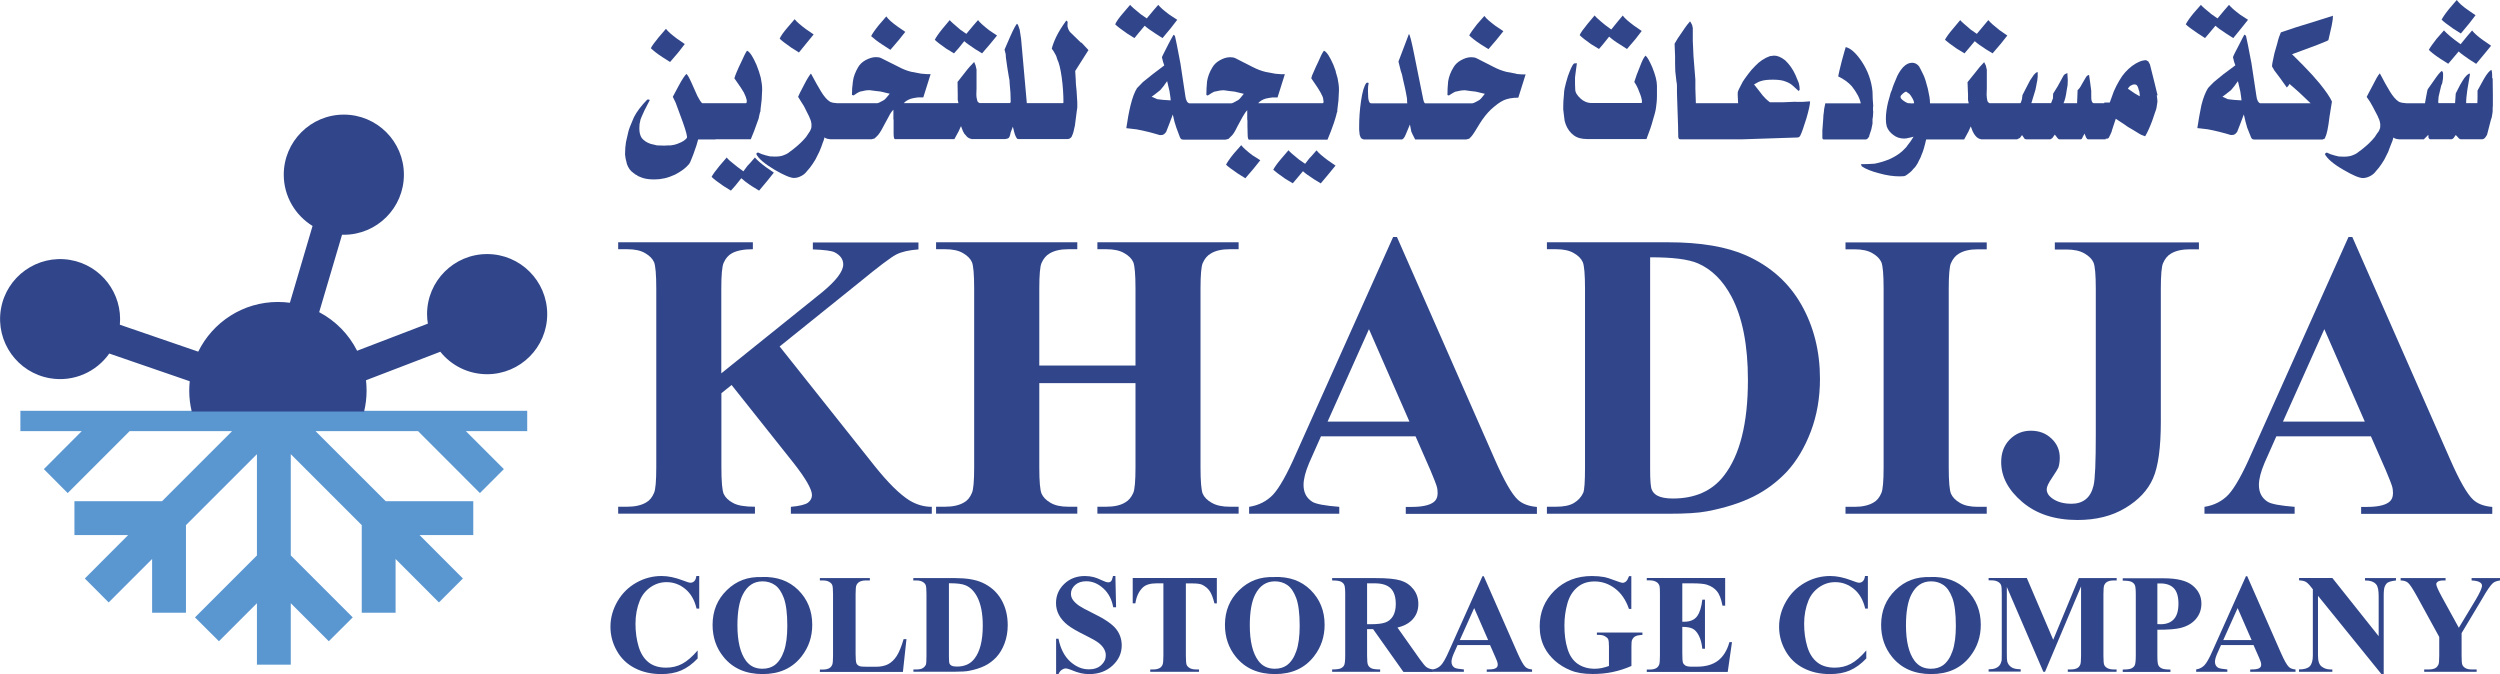 <svg xmlns="http://www.w3.org/2000/svg" id="Layer_2" data-name="Layer 2" viewBox="0 0 252.6 68.1"><defs><style>      .cls-1 {        fill: #5a97d1;      }      .cls-1, .cls-2 {        fill-rule: evenodd;      }      .cls-1, .cls-2, .cls-3 {        stroke-width: 0px;      }      .cls-2, .cls-3 {        fill: #31468a;      }    </style></defs><g id="Layer_1-2" data-name="Layer 1"><g><polygon class="cls-1" points="25.96 67.16 29.38 67.16 29.38 60.95 33.22 64.79 35.64 62.38 29.38 56.12 29.38 45.89 36.55 53.06 36.55 61.91 39.97 61.91 39.97 56.48 44.35 60.87 46.77 58.45 42.39 54.06 47.82 54.06 47.82 50.64 38.97 50.64 31.88 43.56 42.24 43.56 48.49 49.82 50.91 47.4 47.07 43.56 53.27 43.56 53.27 41.51 29.38 41.51 27.44 41.51 25.96 41.51 2.06 41.51 2.06 43.56 8.26 43.56 4.43 47.4 6.84 49.82 13.1 43.56 23.45 43.56 16.37 50.64 7.52 50.64 7.52 54.06 12.95 54.06 8.57 58.45 10.98 60.87 15.37 56.48 15.37 61.91 18.79 61.91 18.79 53.06 25.96 45.89 25.96 56.12 19.7 62.38 22.12 64.79 25.96 60.95 25.96 67.16"></polygon><path class="cls-2" d="m7.07,26.26c3.16.53,5.33,3.41,5.04,6.55l7.92,2.72c1.46-2.97,4.51-5.02,8.05-5.02.41,0,.82.03,1.21.08l2.29-7.76c-1.74-1.07-2.91-2.99-2.91-5.18,0-3.35,2.72-6.07,6.07-6.07s6.07,2.72,6.07,6.07-2.72,6.07-6.07,6.07c-.06,0-.12,0-.18,0l-2.31,7.82c1.65.87,2.99,2.23,3.83,3.9l7.15-2.74c-.05-.31-.08-.63-.08-.96,0-3.35,2.72-6.07,6.07-6.07s6.07,2.72,6.07,6.07-2.72,6.07-6.07,6.07c-1.91,0-3.62-.88-4.73-2.27l-7.51,2.88c.04.35.06.7.06,1.06,0,.72-.09,1.42-.25,2.1h-17.42c-.16-.67-.25-1.38-.25-2.1,0-.32.02-.64.05-.96l-8.13-2.8c-1.3,1.85-3.59,2.9-5.97,2.5-3.3-.55-5.53-3.68-4.98-6.98.55-3.3,3.68-5.53,6.98-4.98"></path><path class="cls-3" d="m70.65,58.2v3.29h-.27c-.2-.86-.58-1.52-1.14-1.98-.56-.46-1.19-.69-1.89-.69-.59,0-1.13.17-1.62.51-.49.34-.85.79-1.08,1.34-.29.71-.44,1.49-.44,2.35s.11,1.62.32,2.32c.21.7.55,1.22,1,1.58.45.36,1.05.54,1.77.54.6,0,1.14-.13,1.63-.39.49-.26,1.01-.71,1.56-1.35v.81c-.53.56-1.08.96-1.66,1.21-.57.25-1.24.37-2.01.37-1.01,0-1.91-.2-2.69-.61-.78-.4-1.39-.99-1.81-1.75-.43-.76-.64-1.57-.64-2.42,0-.9.24-1.76.71-2.57.47-.81,1.11-1.44,1.91-1.89.8-.45,1.65-.67,2.55-.67.66,0,1.36.15,2.1.43.43.17.7.25.81.25.15,0,.28-.05.39-.16s.18-.28.21-.52h.27Z"></path><path class="cls-3" d="m77.04,58.74c-.87,0-1.53.44-1.98,1.32-.37.72-.55,1.77-.55,3.12,0,1.61.29,2.81.86,3.58.4.54.95.81,1.67.81.48,0,.88-.12,1.21-.35.41-.3.73-.77.96-1.43.23-.65.34-1.51.34-2.55,0-1.25-.12-2.19-.35-2.81-.23-.62-.53-1.06-.89-1.31-.36-.25-.78-.38-1.25-.38m-.08-.44c1.51-.05,2.73.38,3.68,1.32.94.94,1.41,2.1,1.41,3.51,0,1.2-.35,2.25-1.06,3.17-.93,1.21-2.25,1.81-3.95,1.81s-3.02-.58-3.95-1.73c-.74-.91-1.11-1.99-1.11-3.24,0-1.41.48-2.58,1.44-3.51.96-.94,2.13-1.38,3.53-1.32Z"></path><path class="cls-3" d="m91.59,64.57l-.36,3.32h-8.39v-.24h.31c.27,0,.5-.05.66-.15.12-.07.21-.18.28-.34.05-.11.08-.41.08-.89v-6.25c0-.49-.03-.79-.08-.91-.05-.12-.15-.23-.31-.32-.15-.09-.36-.14-.63-.14h-.31v-.24h5.05v.24h-.41c-.27,0-.5.05-.66.15-.12.07-.22.18-.29.34-.05.11-.08.41-.08.89v6.05c0,.48.03.79.08.93.05.13.16.23.33.3.12.04.4.06.84.06h.79c.5,0,.92-.09,1.25-.26.33-.18.62-.45.87-.84.24-.38.47-.94.69-1.69h.3Z"></path><path class="cls-3" d="m95.88,58.94v7.39c0,.39.02.63.06.72.04.09.1.15.19.2.13.07.31.1.55.1.78,0,1.37-.26,1.78-.8.56-.72.84-1.83.84-3.34,0-1.22-.19-2.19-.57-2.91-.3-.57-.69-.96-1.17-1.16-.34-.15-.89-.21-1.67-.21m-3.6,8.95v-.24h.31c.27,0,.49-.04.63-.13.15-.09.25-.2.32-.35.04-.1.06-.39.06-.89v-6.25c0-.49-.03-.79-.08-.91-.05-.12-.15-.23-.31-.32-.15-.09-.36-.14-.63-.14h-.31v-.24h4.24c1.13,0,2.04.15,2.73.46.84.38,1.48.95,1.92,1.71.44.76.65,1.63.65,2.59,0,.66-.11,1.28-.32,1.84-.21.56-.49,1.02-.83,1.39-.34.36-.73.66-1.18.88-.45.22-.99.39-1.63.51-.28.05-.73.08-1.34.08h-4.24Z"></path><path class="cls-3" d="m112.7,58.2l.07,3.16h-.29c-.14-.79-.47-1.43-1-1.91-.53-.48-1.1-.72-1.72-.72-.48,0-.85.13-1.13.38-.28.25-.42.55-.42.87,0,.21.05.4.15.56.13.22.35.43.65.65.22.15.72.43,1.52.82,1.11.54,1.86,1.06,2.24,1.54.38.48.57,1.04.57,1.66,0,.79-.31,1.47-.93,2.04-.62.57-1.4.86-2.35.86-.3,0-.58-.03-.85-.09-.27-.06-.6-.17-1-.34-.22-.09-.41-.14-.55-.14-.12,0-.25.05-.38.14-.14.1-.25.24-.33.43h-.24v-3.57h.24c.2,1,.6,1.77,1.18,2.3.59.53,1.21.79,1.89.79.52,0,.94-.14,1.25-.43.31-.28.46-.61.46-.99,0-.22-.06-.44-.18-.65-.12-.21-.3-.41-.54-.6-.24-.19-.67-.43-1.29-.74-.86-.42-1.48-.78-1.86-1.08-.37-.3-.66-.63-.86-1-.2-.37-.3-.77-.3-1.21,0-.76.28-1.4.83-1.93.55-.53,1.25-.8,2.09-.8.31,0,.61.04.89.11.22.06.49.16.8.31.31.15.53.22.66.22s.22-.04.29-.11c.07-.07.14-.25.2-.53h.21Z"></path><path class="cls-3" d="m122.95,58.41v2.56h-.24c-.15-.59-.31-1.01-.5-1.27-.18-.26-.43-.46-.75-.62-.18-.08-.49-.13-.93-.13h-.71v7.32c0,.49.03.79.08.91.05.12.16.23.31.32.15.09.36.14.63.14h.31v.24h-4.93v-.24h.31c.27,0,.49-.05.66-.15.12-.07.21-.18.28-.34.05-.11.08-.41.08-.89v-7.32h-.69c-.63,0-1.09.14-1.38.41-.4.38-.66.91-.76,1.61h-.27v-2.56h8.5Z"></path><path class="cls-3" d="m128.81,58.74c-.87,0-1.53.44-1.98,1.32-.37.72-.55,1.77-.55,3.12,0,1.61.29,2.81.86,3.58.4.54.95.81,1.67.81.48,0,.88-.12,1.21-.35.41-.3.73-.77.96-1.43.23-.65.34-1.51.34-2.55,0-1.25-.12-2.19-.35-2.81-.23-.62-.53-1.06-.89-1.31-.36-.25-.78-.38-1.25-.38m-.08-.44c1.51-.05,2.73.38,3.68,1.32.94.94,1.41,2.1,1.41,3.51,0,1.2-.35,2.25-1.06,3.17-.93,1.21-2.25,1.81-3.95,1.81s-3.02-.58-3.95-1.73c-.74-.91-1.11-1.99-1.11-3.24,0-1.41.48-2.58,1.44-3.51.96-.94,2.13-1.38,3.53-1.32Z"></path><path class="cls-3" d="m138.13,58.94v4.13h.4c.65,0,1.13-.06,1.46-.18.32-.12.57-.33.76-.64.18-.31.28-.71.28-1.21,0-.72-.17-1.25-.51-1.59-.34-.34-.88-.51-1.63-.51h-.75Zm0,4.63v2.67c0,.51.03.83.1.96.06.13.17.24.33.32.16.08.45.12.89.12v.24h-4.85v-.24c.44,0,.74-.04.89-.12.16-.08.27-.19.33-.32.06-.13.1-.45.1-.96v-6.19c0-.51-.03-.83-.1-.96-.06-.13-.17-.24-.33-.32-.16-.08-.46-.12-.89-.12v-.24h4.4c1.15,0,1.98.08,2.51.24.53.16.96.45,1.3.88.34.43.5.93.5,1.5,0,.7-.25,1.28-.76,1.73-.32.29-.77.51-1.35.65l2.27,3.21c.3.41.51.67.64.77.19.14.41.22.67.24v.26h-2.98l-3.06-4.32h-.62Z"></path><path class="cls-3" d="m150.36,64.67l-1.41-3.23-1.45,3.23h2.86Zm.22.51h-3.31l-.41.92c-.13.31-.2.57-.2.77,0,.27.11.47.32.6.13.07.44.13.93.17v.24h-3.15v-.24c.34-.05.62-.2.84-.43.22-.23.49-.71.81-1.44l3.38-7.55h.13l3.41,7.76c.33.74.59,1.21.8,1.41.16.15.38.23.67.25v.24h-4.58v-.24h.19c.37,0,.63-.05.77-.16.1-.07.15-.18.15-.32,0-.09-.01-.17-.04-.26,0-.04-.08-.22-.21-.53l-.52-1.18Z"></path><path class="cls-3" d="m164.83,58.2v3.33h-.24c-.31-.91-.78-1.59-1.41-2.07-.62-.47-1.31-.71-2.05-.71s-1.3.2-1.77.6c-.47.4-.81.95-1,1.66-.2.71-.29,1.44-.29,2.19,0,.91.1,1.7.32,2.38.21.68.56,1.18,1.04,1.51.48.32,1.04.48,1.7.48.23,0,.46-.02.7-.07.24-.05.49-.12.74-.21v-1.96c0-.38-.03-.62-.08-.74-.05-.11-.16-.21-.32-.3-.16-.09-.35-.14-.58-.14h-.24v-.24h4.6v.24c-.35.02-.6.07-.73.15-.14.07-.24.2-.32.37-.04.09-.06.31-.06.66v1.96c-.61.27-1.23.47-1.89.61-.65.14-1.33.2-2.03.2-.9,0-1.64-.12-2.23-.37-.59-.24-1.12-.56-1.57-.96-.45-.4-.81-.85-1.06-1.34-.33-.64-.49-1.36-.49-2.15,0-1.42.5-2.62,1.5-3.61,1-.98,2.26-1.47,3.78-1.47.47,0,.89.04,1.27.11.2.04.54.14,1,.32.46.17.73.26.81.26.13,0,.25-.05.36-.14s.21-.28.31-.54h.24Z"></path><path class="cls-3" d="m169.98,58.96v3.86h.19c.6,0,1.04-.19,1.31-.56.27-.38.44-.93.52-1.67h.27v4.96h-.27c-.05-.54-.17-.98-.35-1.33-.18-.35-.39-.58-.63-.7-.24-.12-.58-.18-1.04-.18v2.66c0,.52.02.84.07.96.04.12.13.21.25.29.12.07.32.11.59.11h.57c.88,0,1.59-.2,2.13-.61.53-.41.92-1.03,1.15-1.87h.26l-.43,3.01h-8.18v-.24h.31c.27,0,.5-.05.66-.15.12-.07.21-.18.28-.34.05-.11.08-.41.08-.89v-6.25c0-.43-.01-.7-.04-.8-.05-.16-.13-.29-.26-.38-.18-.13-.42-.2-.72-.2h-.31v-.24h7.92v2.8h-.27c-.13-.69-.32-1.18-.57-1.47-.24-.3-.59-.52-1.03-.66-.26-.08-.75-.13-1.46-.13h-.99Z"></path><path class="cls-3" d="m188.73,58.2v3.29h-.27c-.2-.86-.58-1.52-1.14-1.98-.56-.46-1.19-.69-1.89-.69-.59,0-1.13.17-1.62.51-.49.34-.85.79-1.08,1.34-.29.71-.44,1.49-.44,2.35s.11,1.62.32,2.32c.21.7.55,1.22,1,1.58.45.36,1.05.54,1.77.54.6,0,1.14-.13,1.63-.39.49-.26,1.01-.71,1.56-1.35v.81c-.53.56-1.08.96-1.66,1.21-.57.25-1.24.37-2.01.37-1.01,0-1.91-.2-2.69-.61-.78-.4-1.39-.99-1.81-1.75-.43-.76-.64-1.57-.64-2.42,0-.9.24-1.76.71-2.57.47-.81,1.11-1.44,1.91-1.89.8-.45,1.65-.67,2.55-.67.66,0,1.36.15,2.1.43.43.17.7.25.81.25.15,0,.28-.05.39-.16s.18-.28.21-.52h.27Z"></path><path class="cls-3" d="m195.11,58.74c-.87,0-1.53.44-1.98,1.32-.37.72-.55,1.77-.55,3.12,0,1.61.29,2.81.86,3.58.4.54.95.81,1.67.81.48,0,.88-.12,1.21-.35.41-.3.73-.77.96-1.43.23-.65.34-1.51.34-2.55,0-1.25-.12-2.19-.35-2.81-.23-.62-.53-1.06-.89-1.31-.36-.25-.78-.38-1.25-.38m-.08-.44c1.51-.05,2.73.38,3.68,1.32.94.94,1.41,2.1,1.41,3.51,0,1.2-.35,2.25-1.06,3.17-.93,1.21-2.25,1.81-3.95,1.81s-3.02-.58-3.95-1.73c-.74-.91-1.11-1.99-1.11-3.24,0-1.41.48-2.58,1.44-3.51.96-.94,2.13-1.38,3.53-1.32Z"></path><path class="cls-3" d="m207.45,64.66l2.59-6.25h3.83v.24h-.31c-.28,0-.5.05-.67.15-.12.07-.21.18-.28.33-.05.11-.08.41-.08.89v6.25c0,.49.03.79.08.91.05.12.15.23.31.32.16.09.37.14.63.14h.31v.24h-4.93v-.24h.31c.28,0,.5-.05.67-.15.12-.07.21-.18.28-.34.05-.11.08-.41.08-.89v-7.01l-3.64,8.63h-.17l-3.69-8.57v6.66c0,.47.01.76.04.86.06.23.19.42.4.57.2.15.52.22.96.22v.24h-3.24v-.24h.1c.21,0,.41-.03.59-.1.18-.07.32-.17.41-.29.1-.12.17-.29.22-.51,0-.05.01-.29.01-.72v-5.99c0-.49-.02-.79-.08-.91-.05-.12-.15-.23-.31-.32-.16-.09-.37-.14-.64-.14h-.3v-.24h3.86l2.67,6.25Z"></path><path class="cls-3" d="m217.98,58.96v4.1c.15,0,.27.01.35.01.57,0,1.01-.17,1.32-.51.31-.34.46-.86.46-1.57s-.15-1.22-.46-1.55c-.31-.33-.77-.49-1.38-.49h-.29Zm0,4.65v2.63c0,.52.03.84.1.97.06.13.17.24.34.32.16.08.45.12.88.12v.24h-4.82v-.24c.44,0,.74-.04.89-.12.16-.08.27-.19.33-.32.06-.13.1-.46.1-.97v-6.16c0-.52-.03-.84-.1-.97-.06-.13-.17-.24-.33-.32-.16-.08-.45-.12-.89-.12v-.24h4.13c1.36,0,2.34.24,2.93.73.59.49.89,1.09.89,1.82,0,.62-.19,1.14-.57,1.58-.38.44-.91.74-1.58.9-.45.11-1.21.17-2.29.17Z"></path><path class="cls-3" d="m227.5,64.67l-1.41-3.23-1.45,3.23h2.86Zm.22.51h-3.31l-.41.92c-.13.31-.2.57-.2.77,0,.27.11.47.32.6.13.07.44.13.93.17v.24h-3.15v-.24c.34-.05.62-.2.84-.43.22-.23.49-.71.81-1.44l3.38-7.55h.13l3.41,7.76c.33.74.59,1.21.8,1.41.16.15.38.23.67.25v.24h-4.58v-.24h.19c.37,0,.63-.05.77-.16.1-.07.15-.18.15-.32,0-.09-.01-.17-.04-.26,0-.04-.08-.22-.21-.53l-.52-1.18Z"></path><path class="cls-3" d="m235.67,58.41l4.67,5.87v-4.07c0-.57-.08-.96-.25-1.16-.22-.27-.6-.4-1.13-.4v-.24h3.13v.24c-.4.05-.67.12-.81.2-.14.08-.24.22-.32.4-.08.19-.11.51-.11.96v7.89h-.24l-6.4-7.9v6.04c0,.55.12.92.37,1.11.25.19.54.29.86.29h.22v.24h-3.37v-.24c.52,0,.89-.11,1.09-.32.2-.21.31-.57.31-1.08v-6.7l-.2-.25c-.2-.26-.38-.43-.53-.51-.15-.08-.37-.13-.66-.14v-.24h3.36Z"></path><path class="cls-3" d="m252.6,58.41v.24c-.31.04-.55.13-.72.27-.23.2-.6.73-1.1,1.61l-2.06,3.44v2.29c0,.49.02.8.08.92.05.12.15.23.3.32.15.09.35.14.61.14h.53v.24h-5.3v-.24h.49c.28,0,.5-.05.66-.15.12-.07.21-.18.29-.34.05-.11.08-.41.08-.89v-1.9l-2.23-4.07c-.44-.8-.76-1.28-.94-1.42-.18-.14-.42-.22-.73-.22v-.24h4.54v.24h-.2c-.27,0-.47.04-.58.12-.11.08-.16.16-.16.25,0,.17.19.6.56,1.28l1.72,3.13,1.71-2.84c.42-.71.63-1.18.63-1.41,0-.13-.06-.23-.18-.32-.16-.12-.45-.19-.87-.21v-.24h2.88Z"></path><path class="cls-3" d="m78.77,35l9.6,12.08c1.36,1.7,2.53,2.86,3.52,3.48.71.43,1.47.65,2.26.65v.7h-14.24v-.7c.9-.08,1.48-.23,1.74-.43.26-.21.39-.46.39-.76,0-.57-.61-1.65-1.85-3.23l-6.27-7.89-1.03.83v7.5c0,1.44.08,2.34.24,2.69.17.35.48.66.94.9.46.26,1.2.38,2.21.38v.7h-13.82v-.7h.9c.79,0,1.43-.14,1.92-.43.35-.19.62-.52.81-.98.14-.32.22-1.18.22-2.56v-18.08c0-1.41-.08-2.3-.22-2.65-.15-.35-.45-.66-.9-.92-.45-.27-1.05-.4-1.83-.4h-.9v-.7h13.61v.7c-.92,0-1.63.14-2.12.41-.35.19-.63.51-.83.96-.16.34-.24,1.21-.24,2.61v8.56l10.2-8.2c1.41-1.17,2.12-2.1,2.12-2.8,0-.52-.29-.93-.87-1.23-.3-.15-1.03-.25-2.2-.29v-.7h10.67v.7c-.96.07-1.71.24-2.25.52-.54.28-1.8,1.23-3.76,2.84l-8.02,6.45Z"></path><path class="cls-3" d="m105.01,38.71v8.52c0,1.41.08,2.3.23,2.65.16.35.45.66.9.92.45.27,1.05.4,1.81.4h.9v.7h-14.27v-.7h.9c.79,0,1.43-.14,1.92-.43.35-.19.62-.52.81-.98.14-.32.22-1.18.22-2.56v-18.08c0-1.41-.08-2.3-.22-2.65-.15-.35-.45-.66-.9-.92-.45-.27-1.05-.4-1.83-.4h-.9v-.7h14.27v.7h-.9c-.79,0-1.42.14-1.9.43-.34.19-.62.52-.82.98-.14.32-.22,1.18-.22,2.56v7.78h9.72v-7.78c0-1.41-.08-2.3-.22-2.65-.15-.35-.45-.66-.91-.92-.45-.27-1.06-.4-1.83-.4h-.89v-.7h14.27v.7h-.89c-.8,0-1.44.14-1.91.43-.35.19-.63.52-.83.98-.14.32-.22,1.18-.22,2.56v18.08c0,1.41.08,2.3.22,2.65.15.35.45.66.91.92.46.27,1.06.4,1.83.4h.89v.7h-14.27v-.7h.89c.8,0,1.44-.14,1.91-.43.35-.19.63-.52.83-.98.14-.32.22-1.18.22-2.56v-8.52h-9.72Z"></path><path class="cls-3" d="m142.41,42.6l-4.09-9.34-4.18,9.34h8.27Zm.65,1.49h-9.59l-1.19,2.68c-.38.9-.57,1.64-.57,2.23,0,.78.31,1.35.92,1.72.37.21,1.26.38,2.69.49v.7h-9.11v-.7c.98-.15,1.79-.57,2.42-1.23.63-.68,1.42-2.07,2.34-4.18l9.79-21.85h.39l9.88,22.46c.94,2.15,1.72,3.51,2.32,4.07.46.43,1.1.67,1.94.74v.7h-13.25v-.7h.54c1.06,0,1.81-.15,2.24-.46.3-.21.44-.53.44-.94,0-.25-.03-.5-.12-.77-.03-.12-.23-.63-.61-1.54l-1.5-3.42Z"></path><path class="cls-3" d="m166.73,26.01v21.39c0,1.13.05,1.83.17,2.08.1.25.29.45.54.59.37.2.89.3,1.58.3,2.25,0,3.98-.77,5.16-2.3,1.62-2.08,2.43-5.3,2.43-9.67,0-3.52-.55-6.33-1.66-8.43-.88-1.65-2.01-2.76-3.39-3.36-.97-.42-2.59-.62-4.84-.61m-10.42,25.9v-.7h.9c.79,0,1.41-.12,1.83-.38.42-.25.74-.59.94-1.03.12-.28.18-1.14.18-2.56v-18.08c0-1.41-.08-2.3-.22-2.65-.15-.35-.45-.66-.9-.92-.45-.27-1.05-.4-1.83-.4h-.9v-.7h12.26c3.27,0,5.91.45,7.9,1.34,2.43,1.09,4.28,2.74,5.54,4.95,1.26,2.21,1.89,4.72,1.89,7.51,0,1.92-.31,3.7-.93,5.33-.62,1.62-1.42,2.96-2.4,4.03-.99,1.05-2.12,1.9-3.41,2.54-1.29.64-2.86,1.14-4.72,1.49-.82.16-2.12.24-3.88.24h-12.26Z"></path><path class="cls-3" d="m200.74,51.21v.7h-14.27v-.7h.9c.79,0,1.43-.14,1.92-.43.35-.19.62-.52.81-.98.14-.32.22-1.18.22-2.56v-18.08c0-1.41-.08-2.3-.22-2.65-.15-.35-.45-.66-.9-.92-.45-.27-1.05-.4-1.83-.4h-.9v-.7h14.27v.7h-.9c-.79,0-1.42.14-1.9.43-.34.19-.62.52-.82.98-.14.32-.22,1.18-.22,2.56v18.08c0,1.41.08,2.3.23,2.65.16.35.45.66.9.92.45.27,1.05.4,1.81.4h.9Z"></path><path class="cls-3" d="m207.62,25.19v-.7h14.56v.7h-.89c-.8,0-1.45.14-1.93.43-.34.19-.61.52-.81.98-.14.32-.22,1.18-.22,2.56v13.44c0,2.63-.26,4.54-.79,5.74-.52,1.19-1.46,2.19-2.8,2.99-1.34.81-2.95,1.21-4.83,1.21-2.3,0-4.16-.61-5.58-1.82-1.42-1.21-2.13-2.55-2.13-4.03,0-.94.29-1.7.87-2.29.59-.59,1.29-.88,2.13-.88s1.52.26,2.08.79c.56.52.84,1.17.84,1.94,0,.38-.05.7-.14.99-.06.14-.27.48-.63,1.02-.37.54-.55.93-.55,1.16,0,.35.17.65.52.91.51.38,1.17.57,1.99.57.58,0,1.05-.15,1.43-.45.38-.3.64-.76.79-1.38.16-.63.23-2.37.23-5.23v-14.66c0-1.41-.08-2.3-.23-2.65-.15-.35-.46-.66-.91-.92-.46-.27-1.07-.4-1.83-.4h-1.16Z"></path><path class="cls-3" d="m238.94,42.6l-4.09-9.34-4.18,9.34h8.27Zm.65,1.49h-9.59l-1.19,2.68c-.38.9-.57,1.64-.57,2.23,0,.78.31,1.35.92,1.72.37.21,1.26.38,2.69.49v.7h-9.11v-.7c.98-.15,1.79-.57,2.42-1.23.63-.68,1.42-2.07,2.34-4.18l9.79-21.85h.39l9.88,22.46c.94,2.15,1.72,3.51,2.32,4.07.46.43,1.1.67,1.94.74v.7h-13.25v-.7h.54c1.06,0,1.81-.15,2.24-.46.3-.21.44-.53.44-.94,0-.25-.03-.5-.12-.77-.03-.12-.23-.63-.61-1.54l-1.5-3.42Z"></path><g><path class="cls-3" d="m80.72,5.31l.82-1.01.67-.82-.77-.53c-.55-.41-.94-.74-1.15-1.01l-.72.84c-.43.5-.7.89-.79,1.13.22.22.6.5,1.15.89l.79.5Z"></path><path class="cls-3" d="m109.23,4.32l-1.13-1.1c-.07-.1-.14-.22-.17-.31l-.07-.24v-.24l.02-.22-.14-.14c-.43.6-.77,1.13-1.01,1.63s-.38.89-.46,1.22c.12.14.22.31.34.53.07.12.12.22.14.29l.07.24c.19.36.34,1.01.46,1.87.12.89.17,1.73.17,2.5v.02l-.05.05h-3.65l-.58-6.51-.14-.91c-.1-.31-.17-.53-.26-.6-.1.05-.34.48-.72,1.34l-.55,1.27.07.29c.02.07.05.14.05.24l.02.31.14.98.14.86c.07.26.1.53.1.79.07.6.1,1.18.1,1.78l-.02.1-.05.05h-3.07c-.12-.05-.22-.12-.24-.26l-.07-.31-.02-.29.02-.62v-1.9l-.1-.43-.14-.34c-.29.29-.62.65-.98,1.13l-.7.89.02,1.27v.53l.07.34h-5.52c.17-.19.43-.36.77-.46.14-.05.36-.07.67-.12h.53l.74-2.35h-.36l-.6-.05-1.01-.19c-.41-.1-.82-.26-1.27-.5l-1.78-.89c-.1-.05-.19-.07-.26-.07l-.24-.02c-.36,0-.7.12-1.06.31-.34.19-.58.43-.74.7-.29.5-.48.98-.53,1.44-.07.48-.1.94-.1,1.37l.17.05.36-.24c.17-.1.31-.17.43-.17.24-.07.53-.12.82-.12l.53.07.6.07.91.22c-.31.38-.5.6-.6.65-.38.22-.6.31-.67.31h-4.03l-.43-.05-.24-.07-.12-.07c-.26-.17-.55-.5-.86-1.01l-.46-.79-.55-1.01c-.17.19-.41.58-.7,1.15l-.41.79-.19.41.31.5.29.46.41.82c.07.14.14.26.17.38.05.07.07.17.12.31l.05.26v.24c0,.17-.05.31-.14.48l-.17.26-.24.36c-.34.41-.77.82-1.32,1.25l-.26.19-.22.17c-.14.1-.26.14-.38.19-.24.12-.55.17-.96.17l-.5-.02-.41-.1c-.29-.07-.55-.17-.79-.29-.05,0-.1.02-.14.07l-.05.07c.22.48.86,1.01,1.87,1.61.94.55,1.59.82,1.95.82.24,0,.5-.07.77-.22.22-.12.38-.26.53-.46.22-.24.41-.48.58-.74.22-.31.36-.58.43-.74l.24-.48.19-.46.17-.48c.07-.14.12-.31.17-.53.02.05.07.07.14.1l.14.05c.14.02.26.05.34.05h4.13l.19-.05.1-.02.24-.22c.19-.17.41-.5.67-1.01l.53-.98c.17-.34.34-.58.48-.7v.91l.02.14v1.34c0,.38.05.58.14.58h6l.43-.79.24-.53.19.5.14.26.17.19c.12.17.24.24.36.29l.22.07h3.39l.24-.05c.07-.02.12-.07.17-.14.05-.1.1-.24.14-.48l.22-.58.17.67c.12.38.24.58.36.58h4.97c.12,0,.22-.02.31-.1.07-.05.14-.12.17-.24.12-.22.19-.55.29-1.03l.19-1.47.05-.34v-.53l-.07-1.15-.07-.7-.02-.5-.05-.82,1.34-2.11-.72-.77Z"></path><path class="cls-3" d="m89.96,5.04l.84-.98.67-.84-.77-.53c-.58-.41-.94-.74-1.15-1.03l-.74.86c-.41.5-.67.89-.79,1.13.24.22.62.53,1.18.89l.77.5Z"></path><path class="cls-3" d="m67.7,6.27l.84-.98.65-.84-.77-.53c-.55-.41-.94-.74-1.13-1.01l-.74.86c-.41.5-.67.86-.79,1.1.22.22.6.53,1.15.89l.79.5Z"></path><path class="cls-3" d="m76.27,15.92l-.46.53-.29.31-.41.55-.62-.46c-.62-.48-.98-.79-1.06-.94l-.74.86c-.41.5-.67.86-.79,1.1.22.22.62.53,1.18.91l.77.48.43-.48.62-.77c.24.22.6.5,1.13.84l.67.41.82-.98.67-.84-.77-.53c-.55-.41-.94-.74-1.15-1.01Z"></path><path class="cls-3" d="m72.31,14.07h3.55l.34-.84.31-.86.14-.38.07-.34.07-.29.05-.12v-.14l.12-1.03.05-1.01c0-.38-.05-.77-.14-1.2l-.19-.65-.24-.65c-.36-.82-.67-1.32-.96-1.44-.14.19-.34.6-.6,1.18l-.22.46-.24.55c-.1.24-.17.43-.22.6.55.77.86,1.25.96,1.44l.17.38s.05.12.07.22l.05.17v.12c0,.12-.02.19-.1.19h-4.4c-.14-.12-.29-.36-.48-.72l-.62-1.39c-.24-.53-.41-.82-.5-.84-.14.12-.43.53-.82,1.27l-.55,1.03.29.6.22.6.48,1.3c.36,1.01.5,1.56.43,1.66-.19.24-.48.41-.86.55-.07.05-.17.07-.29.1-.05.02-.12.05-.19.05l-.29.05h-.24l-.36.02h-.12l-.67-.02-.41-.1-.22-.05c-.43-.14-.72-.36-.91-.6-.17-.26-.24-.58-.24-.96l.02-.43.1-.48c.07-.17.19-.48.41-.94l.53-1.03s-.1-.05-.17-.05l-.1.02c-.6.62-1.06,1.22-1.34,1.78-.31.72-.53,1.25-.58,1.54l-.22.96-.07.58-.02.53v.19l.05.36.14.58c.14.38.34.67.62.86l.22.17.14.07.14.1.24.1.26.1c.34.1.72.14,1.15.14.67,0,1.34-.14,2.07-.48.6-.31,1.08-.65,1.42-1.06l.12-.19.14-.34.19-.48c.26-.7.41-1.18.48-1.49h1.75Z"></path><path class="cls-3" d="m96.4,5.38l.43-.48.6-.74c.24.22.62.48,1.13.82l.67.41.84-.98.67-.82-.79-.53c-.55-.43-.94-.77-1.13-1.03l-.48.55-.7.84-.62-.43c-.62-.53-.98-.84-1.06-.96l-.72.86c-.41.5-.67.89-.79,1.13.22.22.6.5,1.15.89l.79.48Z"></path><path class="cls-3" d="m150.39,4.97l.84-.98.67-.84-.79-.53c-.55-.41-.94-.74-1.13-1.01l-.74.84c-.41.53-.67.89-.79,1.13.22.22.6.53,1.18.91l.77.48Z"></path><path class="cls-3" d="m248.64,3.39l.84-1.01.65-.84-.77-.53c-.55-.38-.94-.74-1.13-1.01l-.74.86c-.41.5-.67.89-.79,1.13.22.22.6.5,1.15.89l.79.5Z"></path><path class="cls-3" d="m247.37,6.44l.43-.5.62-.74c.24.22.6.48,1.1.82l.67.43.84-1.01.67-.82-.77-.53c-.58-.41-.94-.74-1.15-1.01l-.46.53-.7.86-.62-.46c-.65-.5-.98-.84-1.06-.94l-.74.84c-.41.53-.67.89-.79,1.13.22.22.6.53,1.15.89l.79.5Z"></path><path class="cls-3" d="m161.56,4.95l.41-.48.62-.77c.24.22.6.5,1.13.82l.67.43.84-.98.65-.84-.77-.53c-.55-.41-.94-.74-1.15-1.03l-.46.55-.7.86-.62-.46c-.62-.5-.98-.84-1.06-.96l-.72.86c-.43.53-.7.89-.79,1.13.22.22.6.53,1.15.91l.79.48Z"></path><path class="cls-3" d="m198.5,5.38l.41-.48.62-.74c.24.22.6.48,1.13.82l.67.41.84-.98.65-.82-.77-.53c-.55-.43-.94-.77-1.15-1.03l-.46.55-.7.84-.62-.43c-.62-.53-.98-.84-1.06-.96l-.72.86c-.43.5-.7.89-.82,1.13.24.22.62.5,1.18.89l.79.48Z"></path><path class="cls-3" d="m133.03,15.18l-.46.53-.29.31-.41.53-.62-.43c-.62-.5-.98-.82-1.06-.94l-.72.84c-.43.5-.7.89-.82,1.13.24.22.62.5,1.18.89l.79.48.41-.48.62-.74c.24.22.6.48,1.13.82l.67.41.82-.98.67-.82-.77-.53c-.55-.41-.94-.74-1.15-1.01Z"></path><path class="cls-3" d="m166.24,5.64c-.17.19-.34.55-.53,1.06l-.34.86-.24.72c.19.29.36.6.48.96l.1.24.05.14c.05.1.07.24.12.43.02.07.02.17.02.26l-.02.1h-5.04c-.46,0-.84-.17-1.15-.46-.36-.34-.53-.62-.53-.94l-.02-.53v-.65l.05-.41.14-1.03-.29.02-.12.14-.12.22c-.05.1-.12.24-.19.43l-.19.5-.19.65-.14.58-.05.31-.02.34c-.05.43-.07.82-.07,1.2v.29l.07.58.07.55.1.34c.19.5.46.86.82,1.13.34.26.79.38,1.37.38h5.98c.31-.79.53-1.44.65-1.92.14-.46.26-.86.31-1.22s.1-.77.1-1.22v-1.01c0-.5-.17-1.13-.48-1.9-.29-.65-.5-1.03-.67-1.15Z"></path><path class="cls-3" d="m181.42,10.28l-1.2.05h-1.39c-.31-.22-.65-.55-.98-1.01l-.62-.79c.29-.17.53-.31.77-.36.22-.07.6-.12,1.15-.12s1.01.07,1.27.19c.29.1.53.24.74.43l.58.53.1-.14-.02-.31-.07-.36-.17-.41-.17-.41c-.26-.58-.62-1.08-1.03-1.47-.43-.34-.79-.48-1.13-.48l-.41.05c-.55.19-1.06.53-1.51,1.01-.24.24-.46.48-.67.77l-.34.46-.24.36c-.34.62-.5.98-.5,1.08v.29l.02.43.02.36h-4.27l-.05-1.49v-.89l-.19-2.38-.07-1.54v-1.3l-.07-.31-.14-.26-.07-.1c-.12.12-.41.48-.79,1.06-.36.5-.62.91-.77,1.2l.05,1.25v.74l.02.79.12,1.06c.02.07.05.22.05.41v.67l.02.7.02.58.07,2.07.02,1.15c.02.12.05.19.12.22.05.02.17.02.34.02h5.88l5.74-.19.14-.05.1-.12c.14-.26.34-.84.62-1.73.26-.89.38-1.47.38-1.75l-.74.05h-.72Z"></path><path class="cls-3" d="m188.86,13.74l.22-.67.12-.58v-.48c.02-.07.05-.19.05-.36l.02-.36-.02-.14v-.29l.02-.17-.05-.7-.02-.72c-.1-1.1-.48-2.14-1.1-3.07-.58-.86-1.13-1.34-1.61-1.44l-.14.48-.26.94c-.19.74-.31,1.27-.36,1.54.55.26,1.03.6,1.39,1.01.48.62.79,1.18.89,1.71h-3.58l-.12.58-.02.24c-.05.29-.07.55-.07.74l-.07.94-.02.22v.74c0,.12.05.19.14.19h4.25c.12,0,.24-.12.36-.34Z"></path><path class="cls-3" d="m234.93,13.91l.02-.07c.14-.22.29-.91.43-2.09l.24-1.49c-.19-.43-.6-1.03-1.22-1.8l-.77-.89-.91-.96-1.13-1.13,1.03-.38,1.56-.58c.6-.24.96-.38,1.08-.46l.34-1.49.1-.6.02-.38-1.51.48-2.26.7-1.49.5c-.12.26-.26.65-.36,1.1l-.29,1.01c-.19.82-.26,1.25-.24,1.34l.24.41.58.77.67.94s.1-.1.17-.19l.1-.17.5.43.46.41.31.29.86.82h-5.09c-.1-.02-.17-.1-.24-.22-.07-.14-.12-.31-.14-.5l-.5-3.31c-.31-1.61-.48-2.52-.55-2.76l-.05-.07-.07-.05-.05-.02c-.07.14-.26.46-.5.96-.41.77-.62,1.2-.65,1.32l.12.48.12.34-1.22.91-.94.77c-.36.36-.58.58-.6.62-.24.38-.48.96-.67,1.73-.14.7-.29,1.47-.41,2.31l.43.05.6.07c.77.14,1.56.34,2.35.58h.1l.19-.02.14-.07c.1-.07.17-.17.22-.24l.29-.74.38-1.01.17.74.17.6.38.96c.05.12.1.17.14.19.02.02.1.05.22.05h6.87l.22-.1.05-.07Zm-9.25-3.82l-.58-.07-.41-.19-.14-.05.41-.31.46-.36.34-.41.22-.31.14-.19.24,1.03c.07.48.12.77.12.91l-.79-.05Z"></path><path class="cls-3" d="m114.63,3.84l.41-.5.62-.74c.24.22.6.48,1.13.82l.67.43.84-1.01.65-.84-.77-.5c-.55-.41-.94-.74-1.15-1.01l-.46.53-.7.84-.62-.43c-.62-.5-.98-.82-1.06-.94l-.72.84c-.43.5-.7.89-.79,1.13.22.22.6.5,1.15.89l.79.5Z"></path><path class="cls-3" d="m218,9.63l-.29-1.2-.48-1.92-.17-.31-.14-.07-.07-.05c-.41,0-.89.19-1.42.58-.5.38-.94.86-1.27,1.44-.22.36-.41.74-.58,1.13l-.41,1.13h-.55v.07h-1.03c-.12,0-.19-.07-.24-.22-.05-.12-.05-.34-.05-.6v-.43l-.1-.77-.12-.84c-.1.02-.17.07-.22.1l-.1.14-.41.7c-.12.24-.26.46-.43.6l-.05,1.32h-1.37c.14-.31.24-.72.31-1.25l.1-.58.02-.48-.02-.38s-.02-.12-.02-.36l-.26.12-.12.12-.6,1.1-.46.74-.02.48-.14.36-.05.12h-1.99l.41-1.34.07-.34.07-.38c.05-.19.07-.34.07-.46l.02-.12v-.5c-.1,0-.24.1-.41.31l-.36.53-.24.46-.53,1.03-.05.41c-.07.26-.12.41-.19.41h-3.07c-.12-.05-.19-.12-.24-.26l-.05-.31-.02-.29.02-.62v-1.9l-.1-.43-.17-.34c-.29.29-.6.65-.96,1.13l-.72.89.05,1.27v.53l.07.34h-3.91c0-.19-.02-.38-.05-.62l-.17-.86c-.17-.65-.31-1.13-.46-1.42-.22-.48-.38-.74-.43-.84-.19-.24-.43-.36-.7-.36-.31,0-.6.14-.89.43-.24.26-.43.55-.6.89-.29.67-.48,1.13-.55,1.42-.1.19-.17.41-.22.65l-.17.6c-.14.6-.22,1.15-.22,1.66l.02.43.07.36c.12.34.34.62.67.86.31.24.67.36,1.1.36l.22-.02.46-.1.26-.07-.31.48-.26.34-.19.26-.36.36c-.36.34-.84.62-1.37.86-.58.22-1.06.36-1.47.43-.31.02-.79.05-1.37.05l.1.22c.38.26.96.5,1.75.7.77.22,1.47.31,2.09.31l.43-.02c.14-.02.34-.17.6-.38.14-.12.26-.24.34-.36l.17-.17.07-.1.19-.29.14-.29c.12-.19.19-.38.26-.58.14-.29.29-.79.46-1.54h3.84l.43-.79.24-.53.19.5.14.26.14.19c.14.17.26.24.36.29l.24.07h3.6l.29-.14.22-.29.26.38s.12.05.17.05h2.35c.1,0,.19-.05.29-.14l.24-.34c.22.31.36.48.46.48h2.16c.07,0,.14-.07.19-.22l.19-.36.17.41c.07.12.14.17.19.17h1.78v-.07h.19s.1-.05.14-.12c.17-.34.29-.58.31-.74l.38-1.15.91.6.31.22.53.31.62.38.22.12.38.14c.24-.41.48-.94.72-1.59l.14-.41.12-.36c.1-.24.17-.46.19-.67l.07-.46-.02-.31-.05-.34Zm-24.86.82l-.19-.02h-.17c-.17-.07-.36-.17-.53-.31-.17-.14-.24-.26-.22-.36.02-.1.1-.19.24-.31.14-.12.24-.19.34-.19.07.05.14.1.19.14.05.02.1.07.14.1.07.07.17.22.29.43s.17.38.17.5l-.26.02Zm23.06-.72l-.5-.29-.7-.48c.07-.12.17-.24.29-.31.12-.07.24-.12.36-.12.1,0,.14.02.22.05.1.1.17.24.22.48l.07.19s.02.1.02.17l.02.19v.12Z"></path><path class="cls-3" d="m125.41,14.67l-.74.84c-.41.5-.67.89-.79,1.13.22.22.62.5,1.18.89l.77.48.84-.98.67-.84-.79-.5c-.55-.41-.91-.74-1.13-1.01Z"></path><path class="cls-3" d="m222.8,3.84l.43-.5.62-.74c.24.22.6.48,1.13.82l.67.43.82-1.01.67-.84-.77-.5c-.55-.41-.94-.74-1.15-1.01l-.46.53-.7.84-.62-.43c-.62-.5-.98-.82-1.06-.94l-.74.84c-.41.5-.67.89-.79,1.13.22.22.62.5,1.18.89l.77.5Z"></path><path class="cls-3" d="m251.81,7.9c0-.24,0-.46-.02-.6-.02-.14-.05-.22-.05-.24-.19.07-.46.38-.79.96l-.62,1.13v.79l-.02.48h-1.13c0-.41.05-.84.12-1.34l.26-1.54-.02-.12c-.19.05-.46.29-.74.77l-.24.41-.43.84-.07.98h-1.68l-.02-.14.02-.29.02-.24.26-1.1c.05-.12.1-.22.12-.31,0-.07.02-.19.05-.31.02-.12.02-.31.02-.55,0-.17-.05-.26-.14-.31-.22.17-.46.48-.77.94l-.46.65-.17.24-.05.14-.12.62-.12.67h-1.9l-.43-.05-.24-.07-.12-.07c-.26-.17-.55-.5-.86-1.01l-.46-.79-.55-1.03c-.19.19-.41.6-.7,1.18l-.41.77-.22.43.34.5.26.46.43.82c.07.14.14.26.17.38.05.05.07.17.12.31l.05.26v.24c0,.17-.05.31-.14.48l-.19.26-.22.34c-.34.43-.77.84-1.32,1.27l-.26.19-.22.17c-.14.1-.26.14-.38.19-.24.12-.58.17-.96.17l-.5-.02-.41-.1c-.29-.07-.55-.17-.79-.29-.05,0-.1.02-.14.07l-.07.07c.24.48.86,1.01,1.9,1.61.94.55,1.59.82,1.95.82.24,0,.5-.07.77-.22.22-.12.38-.26.53-.46.22-.24.41-.48.58-.74.22-.31.36-.58.43-.74l.24-.48.17-.46.19-.48c.07-.14.12-.31.17-.53.02.05.07.07.14.1l.14.05c.14.02.26.05.34.05h2.45l.46-.46.02.31.1.12.05.02h2.14c.1,0,.17-.05.24-.12l.22-.31.34.36s.1.07.17.07h2.19c.12-.02.24-.1.31-.22.1-.12.17-.24.19-.38l.34-1.32.1-.31.07-.43c.02-.1.02-.19.02-.26v-.24c.02-.1.02-.26.02-.5v-.77l-.02-1.73Z"></path><path class="cls-3" d="m153.22,7.45l-1.01-.19c-.41-.1-.84-.26-1.3-.5l-1.75-.89c-.12-.05-.19-.07-.26-.07l-.26-.02c-.34,0-.7.12-1.03.31-.34.19-.58.43-.74.7-.31.5-.48.98-.55,1.44-.05.48-.07.94-.07,1.37l.14.05.38-.24c.17-.1.29-.17.41-.17.26-.07.53-.12.84-.12l.5.07.6.07.91.22c-.29.38-.48.6-.6.65-.36.22-.6.31-.67.31h-4.76c-.1-.02-.17-.22-.24-.62l-.17-.84-.7-3.48c-.26-1.3-.43-1.97-.53-2.07l-1.06,2.79.24.96.12.36.1.48.19.82.1.48.1.55.02.12v.19l.02.26h-3.63c-.12,0-.19-.07-.24-.22-.07-.14-.1-.5-.1-1.03,0-.36.02-.6.07-.79,0-.02-.05-.05-.1-.05l-.12.02c-.22.26-.41.86-.55,1.83-.14.94-.19,1.8-.19,2.55v.38l.05.48c.05.19.12.34.19.38.1.07.17.1.26.1h3.79c.14,0,.29-.17.43-.53l.41-.98.14.72c.1.22.19.43.29.6.02.05.07.12.1.19h5.16l.19-.05.1-.02.22-.22c.17-.19.46-.65.86-1.32.34-.55.72-1.03,1.15-1.44.46-.41.86-.72,1.27-.91.38-.17.86-.26,1.47-.26l.74-2.35h-.36l-.6-.05Z"></path><path class="cls-3" d="m134.97,7.21l-.24-.65c-.36-.82-.67-1.32-.96-1.44-.17.22-.36.62-.6,1.18l-.22.46-.24.55c-.12.24-.19.43-.22.6.55.79.86,1.27.94,1.44l.19.38s.05.12.07.22l.02.17.02.12c0,.12-.02.19-.1.19h-6.51c.17-.19.41-.36.74-.46.14-.05.38-.07.67-.12h.55l.74-2.35h-.36l-.6-.05-1.01-.19c-.41-.1-.84-.26-1.3-.5l-1.75-.89c-.12-.05-.19-.07-.26-.07l-.26-.02c-.34,0-.7.12-1.03.31-.34.19-.58.43-.74.7-.31.5-.48.98-.55,1.44-.05.48-.07.94-.07,1.37l.14.05.38-.24c.17-.1.29-.17.41-.17.26-.07.55-.12.84-.12l.5.07.6.07.91.22c-.29.38-.48.6-.6.65-.36.22-.58.31-.65.31h-4.25c-.1-.02-.19-.1-.26-.22-.07-.14-.12-.31-.14-.5l-.5-3.31c-.31-1.61-.48-2.52-.55-2.76l-.05-.07-.07-.05-.02-.02c-.1.14-.26.46-.53.96-.38.77-.62,1.2-.65,1.32l.12.48.12.34-1.2.91-.96.77c-.36.36-.55.58-.6.62-.24.38-.46.96-.65,1.73-.17.7-.31,1.47-.43,2.31l.43.05.6.07c.77.14,1.56.34,2.35.58h.12l.17-.02.14-.07c.1-.07.17-.17.22-.24l.29-.74.38-1.01.17.74.19.6.36.96c.05.12.1.17.14.19.02.02.1.05.22.05h4.25l.19-.05.1-.02.22-.22c.22-.17.43-.5.67-1.01l.53-.98c.19-.34.36-.58.48-.7v.91l.02.14v.53l.02.82c0,.38.05.58.14.58h7.93l.34-.84.31-.86.12-.38.1-.34.07-.29.05-.12v-.14l.12-1.03.05-1.01c0-.38-.05-.77-.14-1.2l-.19-.65Zm-17.46,2.88l-.58-.07-.43-.19-.14-.05.41-.31.46-.36.34-.41.22-.31.14-.19.24,1.03c.07.48.12.77.12.91l-.77-.05Z"></path></g></g></g></svg>